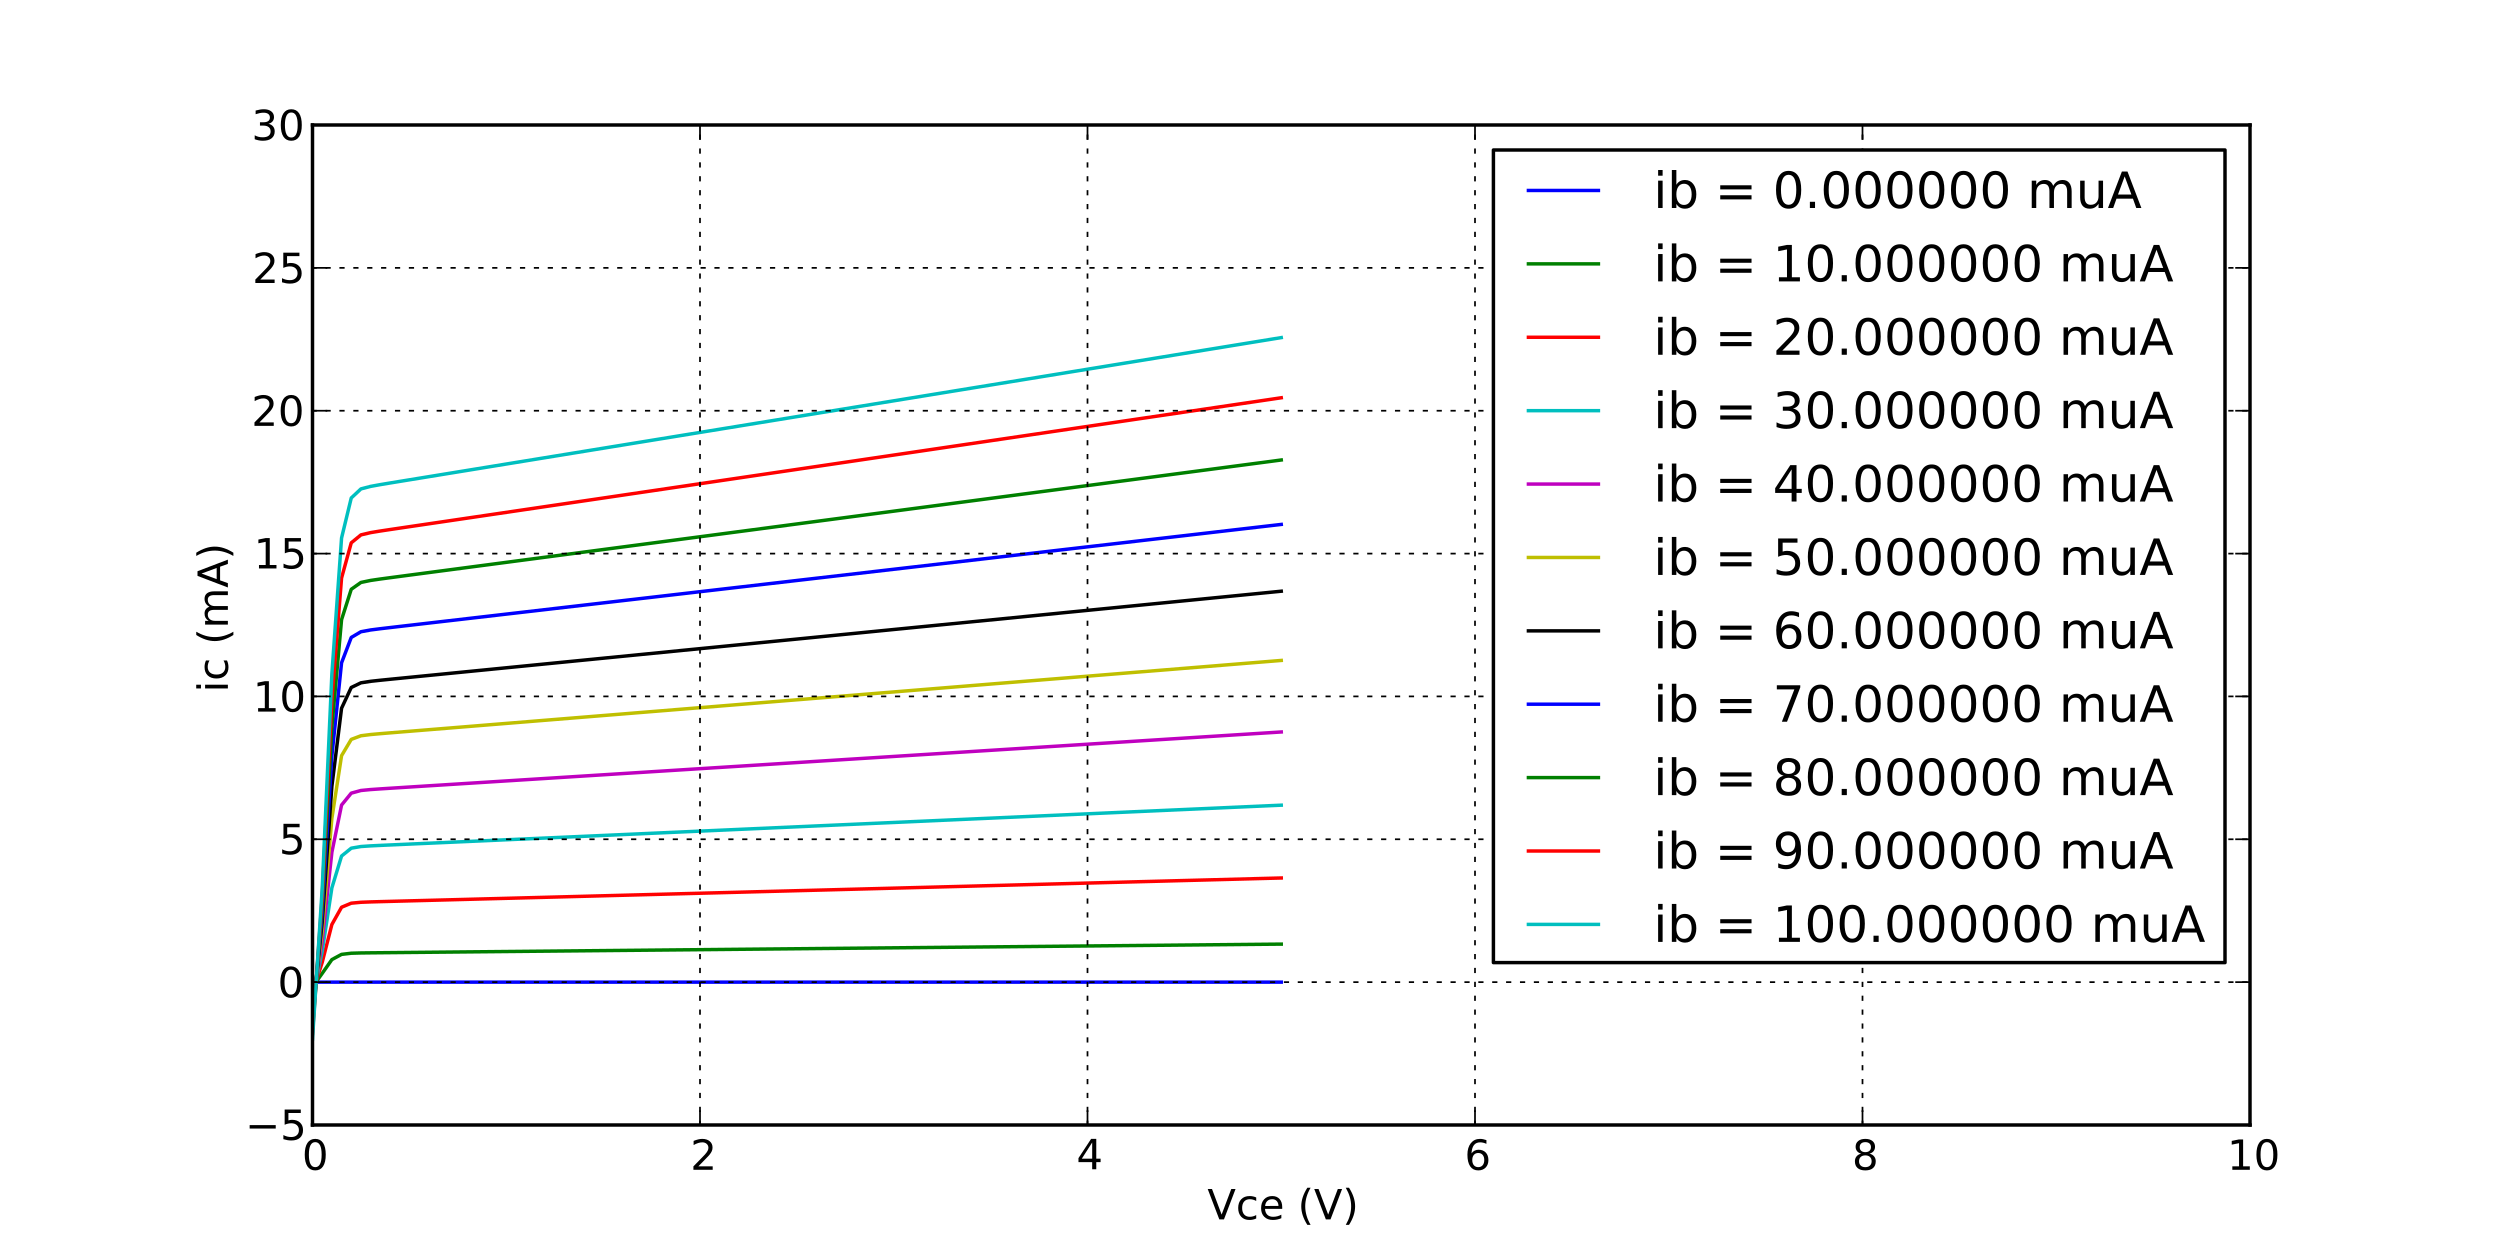 <!DOCTYPE svg PUBLIC "-//W3C//DTD SVG 1.1//EN" "http://www.w3.org/Graphics/SVG/1.1/DTD/svg11.dtd">
<!-- Created with matplotlib (http://matplotlib.org/) -->
<svg xmlns="http://www.w3.org/2000/svg" xmlns:xlink="http://www.w3.org/1999/xlink" version="1.1" viewBox="0 0 720 360">
 <defs>
  <style type="text/css">
*{stroke-linecap:square;stroke-linejoin:round;}
  </style>
 </defs>
 <g id="figure_1">
  <g id="patch_1">
   <path d=" M0 360 L720 360 L720 0 L0 0 z " style="fill:#ffffff;"/>
  </g>
  <g id="axes_1">
   <g id="patch_2">
    <path d=" M90 324 L648 324 L648 36 L90 36 z " style="fill:#ffffff;"/>
   </g>
   <g id="line2d_1">
    <path clip-path="url(#pc897140274)" d=" M90 282.857 L92.79 282.857 L95.58 282.857 L98.37 282.857 L101.16 282.857 L103.95 282.857 L106.74 282.857 L109.53 282.857 L112.32 282.857 L115.11 282.857 L117.9 282.857 L120.69 282.857 L123.48 282.857 L126.27 282.857 L129.06 282.857 L131.85 282.857 L134.64 282.857 L137.43 282.857 L140.22 282.857 L143.01 282.857 L145.8 282.857 L148.59 282.857 L151.38 282.857 L154.17 282.857 L156.96 282.857 L159.75 282.857 L162.54 282.857 L165.33 282.857 L168.12 282.857 L170.91 282.857 L173.7 282.857 L176.49 282.857 L179.28 282.857 L182.07 282.857 L184.86 282.857 L187.65 282.857 L190.44 282.857 L193.23 282.857 L196.02 282.857 L198.81 282.857 L201.6 282.857 L204.39 282.857 L207.18 282.857 L209.97 282.857 L212.76 282.857 L215.55 282.857 L218.34 282.857 L221.13 282.857 L223.92 282.857 L226.71 282.857 L229.5 282.857 L232.29 282.857 L235.08 282.857 L237.87 282.857 L240.66 282.857 L243.45 282.857 L246.24 282.857 L249.03 282.857 L251.82 282.857 L254.61 282.857 L257.4 282.857 L260.19 282.857 L262.98 282.857 L265.77 282.857 L268.56 282.857 L271.35 282.857 L274.14 282.857 L276.93 282.857 L279.72 282.857 L282.51 282.857 L285.3 282.857 L288.09 282.857 L290.88 282.857 L293.67 282.857 L296.46 282.857 L299.25 282.857 L302.04 282.857 L304.83 282.857 L307.62 282.857 L310.41 282.857 L313.2 282.857 L315.99 282.857 L318.78 282.857 L321.57 282.857 L324.36 282.857 L327.15 282.857 L329.94 282.857 L332.73 282.857 L335.52 282.857 L338.31 282.857 L341.1 282.857 L343.89 282.857 L346.68 282.857 L349.47 282.857 L352.26 282.857 L355.05 282.857 L357.84 282.857 L360.63 282.857 L363.42 282.857 L366.21 282.857 L369 282.857" style="fill:none;stroke:#0000ff;"/>
   </g>
   <g id="line2d_2">
    <path clip-path="url(#pc897140274)" d=" M90 284.236 L92.79 280.342 L95.58 276.362 L98.37 274.861 L101.16 274.529 L103.95 274.45 L106.74 274.414 L109.53 274.386 L112.32 274.359 L115.11 274.332 L117.9 274.305 L120.69 274.279 L123.48 274.252 L126.27 274.225 L129.06 274.198 L131.85 274.172 L134.64 274.145 L137.43 274.118 L140.22 274.092 L143.01 274.065 L145.8 274.038 L148.59 274.012 L151.38 273.985 L154.17 273.958 L156.96 273.932 L159.75 273.905 L162.54 273.878 L165.33 273.852 L168.12 273.825 L170.91 273.798 L173.7 273.772 L176.49 273.745 L179.28 273.718 L182.07 273.692 L184.86 273.665 L187.65 273.638 L190.44 273.612 L193.23 273.585 L196.02 273.558 L198.81 273.532 L201.6 273.505 L204.39 273.478 L207.18 273.452 L209.97 273.425 L212.76 273.398 L215.55 273.372 L218.34 273.345 L221.13 273.318 L223.92 273.292 L226.71 273.265 L229.5 273.238 L232.29 273.212 L235.08 273.185 L237.87 273.158 L240.66 273.132 L243.45 273.105 L246.24 273.078 L249.03 273.052 L251.82 273.025 L254.61 272.998 L257.4 272.972 L260.19 272.945 L262.98 272.918 L265.77 272.892 L268.56 272.865 L271.35 272.838 L274.14 272.812 L276.93 272.785 L279.72 272.758 L282.51 272.731 L285.3 272.705 L288.09 272.678 L290.88 272.651 L293.67 272.625 L296.46 272.598 L299.25 272.571 L302.04 272.545 L304.83 272.518 L307.62 272.491 L310.41 272.465 L313.2 272.438 L315.99 272.411 L318.78 272.385 L321.57 272.358 L324.36 272.331 L327.15 272.305 L329.94 272.278 L332.73 272.251 L335.52 272.225 L338.31 272.198 L341.1 272.171 L343.89 272.145 L346.68 272.118 L349.47 272.091 L352.26 272.065 L355.05 272.038 L357.84 272.011 L360.63 271.985 L363.42 271.958 L366.21 271.931 L369 271.905" style="fill:none;stroke:#008000;"/>
   </g>
   <g id="line2d_3">
    <path clip-path="url(#pc897140274)" d=" M90 285.9 L92.79 277.171 L95.58 266.254 L98.37 261.283 L101.16 260.118 L103.95 259.855 L106.74 259.749 L109.53 259.67 L112.32 259.596 L115.11 259.522 L117.9 259.449 L120.69 259.376 L123.48 259.302 L126.27 259.229 L129.06 259.156 L131.85 259.083 L134.64 259.01 L137.43 258.936 L140.22 258.863 L143.01 258.79 L145.8 258.717 L148.59 258.644 L151.38 258.57 L154.17 258.497 L156.96 258.424 L159.75 258.351 L162.54 258.277 L165.33 258.204 L168.12 258.131 L170.91 258.058 L173.7 257.985 L176.49 257.911 L179.28 257.838 L182.07 257.765 L184.86 257.692 L187.65 257.619 L190.44 257.545 L193.23 257.472 L196.02 257.399 L198.81 257.326 L201.6 257.253 L204.39 257.179 L207.18 257.106 L209.97 257.033 L212.76 256.96 L215.55 256.886 L218.34 256.813 L221.13 256.74 L223.92 256.667 L226.71 256.594 L229.5 256.52 L232.29 256.447 L235.08 256.374 L237.87 256.301 L240.66 256.228 L243.45 256.154 L246.24 256.081 L249.03 256.008 L251.82 255.935 L254.61 255.862 L257.4 255.788 L260.19 255.715 L262.98 255.642 L265.77 255.569 L268.56 255.495 L271.35 255.422 L274.14 255.349 L276.93 255.276 L279.72 255.203 L282.51 255.129 L285.3 255.056 L288.09 254.983 L290.88 254.91 L293.67 254.837 L296.46 254.763 L299.25 254.69 L302.04 254.617 L304.83 254.544 L307.62 254.471 L310.41 254.397 L313.2 254.324 L315.99 254.251 L318.78 254.178 L321.57 254.105 L324.36 254.031 L327.15 253.958 L329.94 253.885 L332.73 253.812 L335.52 253.739 L338.31 253.665 L341.1 253.592 L343.89 253.519 L346.68 253.446 L349.47 253.372 L352.26 253.299 L355.05 253.226 L357.84 253.153 L360.63 253.08 L363.42 253.006 L366.21 252.933 L369 252.86" style="fill:none;stroke:#ff0000;"/>
   </g>
   <g id="line2d_4">
    <path clip-path="url(#pc897140274)" d=" M90 287.607 L92.79 274.039 L95.58 255.703 L98.37 246.537 L101.16 244.278 L103.95 243.798 L106.74 243.611 L109.53 243.475 L112.32 243.349 L115.11 243.224 L117.9 243.099 L120.69 242.974 L123.48 242.85 L126.27 242.725 L129.06 242.601 L131.85 242.476 L134.64 242.352 L137.43 242.227 L140.22 242.103 L143.01 241.978 L145.8 241.854 L148.59 241.729 L151.38 241.604 L154.17 241.48 L156.96 241.355 L159.75 241.231 L162.54 241.106 L165.33 240.982 L168.12 240.857 L170.91 240.733 L173.7 240.608 L176.49 240.484 L179.28 240.359 L182.07 240.235 L184.86 240.11 L187.65 239.985 L190.44 239.861 L193.23 239.736 L196.02 239.612 L198.81 239.487 L201.6 239.363 L204.39 239.238 L207.18 239.114 L209.97 238.989 L212.76 238.865 L215.55 238.74 L218.34 238.616 L221.13 238.491 L223.92 238.366 L226.71 238.242 L229.5 238.117 L232.29 237.993 L235.08 237.868 L237.87 237.744 L240.66 237.619 L243.45 237.495 L246.24 237.37 L249.03 237.246 L251.82 237.121 L254.61 236.997 L257.4 236.872 L260.19 236.748 L262.98 236.623 L265.77 236.498 L268.56 236.374 L271.35 236.249 L274.14 236.125 L276.93 236 L279.72 235.876 L282.51 235.751 L285.3 235.627 L288.09 235.502 L290.88 235.378 L293.67 235.253 L296.46 235.129 L299.25 235.004 L302.04 234.879 L304.83 234.755 L307.62 234.63 L310.41 234.506 L313.2 234.381 L315.99 234.257 L318.78 234.132 L321.57 234.008 L324.36 233.883 L327.15 233.759 L329.94 233.634 L332.73 233.51 L335.52 233.385 L338.31 233.26 L341.1 233.136 L343.89 233.011 L346.68 232.887 L349.47 232.762 L352.26 232.638 L355.05 232.513 L357.84 232.389 L360.63 232.264 L363.42 232.14 L366.21 232.015 L369 231.891" style="fill:none;stroke:#00bfbf;"/>
   </g>
   <g id="line2d_5">
    <path clip-path="url(#pc897140274)" d=" M90 289.319 L92.79 271.047 L95.58 245.452 L98.37 231.855 L101.16 228.427 L103.95 227.661 L106.74 227.391 L109.53 227.198 L112.32 227.019 L115.11 226.842 L117.9 226.666 L120.69 226.489 L123.48 226.313 L126.27 226.137 L129.06 225.961 L131.85 225.785 L134.64 225.608 L137.43 225.432 L140.22 225.256 L143.01 225.08 L145.8 224.903 L148.59 224.727 L151.38 224.551 L154.17 224.375 L156.96 224.199 L159.75 224.022 L162.54 223.846 L165.33 223.67 L168.12 223.494 L170.91 223.318 L173.7 223.141 L176.49 222.965 L179.28 222.789 L182.07 222.613 L184.86 222.437 L187.65 222.26 L190.44 222.084 L193.23 221.908 L196.02 221.732 L198.81 221.556 L201.6 221.379 L204.39 221.203 L207.18 221.027 L209.97 220.851 L212.76 220.675 L215.55 220.498 L218.34 220.322 L221.13 220.146 L223.92 219.97 L226.71 219.794 L229.5 219.617 L232.29 219.441 L235.08 219.265 L237.87 219.089 L240.66 218.913 L243.45 218.736 L246.24 218.56 L249.03 218.384 L251.82 218.208 L254.61 218.032 L257.4 217.855 L260.19 217.679 L262.98 217.503 L265.77 217.327 L268.56 217.151 L271.35 216.974 L274.14 216.798 L276.93 216.622 L279.72 216.446 L282.51 216.27 L285.3 216.093 L288.09 215.917 L290.88 215.741 L293.67 215.565 L296.46 215.389 L299.25 215.212 L302.04 215.036 L304.83 214.86 L307.62 214.684 L310.41 214.508 L313.2 214.331 L315.99 214.155 L318.78 213.979 L321.57 213.803 L324.36 213.627 L327.15 213.45 L329.94 213.274 L332.73 213.098 L335.52 212.922 L338.31 212.746 L341.1 212.569 L343.89 212.393 L346.68 212.217 L349.47 212.041 L352.26 211.865 L355.05 211.688 L357.84 211.512 L360.63 211.336 L363.42 211.16 L366.21 210.984 L369 210.807" style="fill:none;stroke:#bf00bf;"/>
   </g>
   <g id="line2d_6">
    <path clip-path="url(#pc897140274)" d=" M90 291.022 L92.79 268.21 L95.58 235.693 L98.37 217.63 L101.16 212.947 L103.95 211.899 L106.74 211.546 L109.53 211.296 L112.32 211.066 L115.11 210.838 L117.9 210.611 L120.69 210.384 L123.48 210.157 L126.27 209.931 L129.06 209.704 L131.85 209.477 L134.64 209.251 L137.43 209.024 L140.22 208.797 L143.01 208.57 L145.8 208.344 L148.59 208.117 L151.38 207.89 L154.17 207.663 L156.96 207.437 L159.75 207.21 L162.54 206.983 L165.33 206.756 L168.12 206.53 L170.91 206.303 L173.7 206.076 L176.49 205.85 L179.28 205.623 L182.07 205.396 L184.86 205.169 L187.65 204.943 L190.44 204.716 L193.23 204.489 L196.02 204.262 L198.81 204.036 L201.6 203.809 L204.39 203.582 L207.18 203.355 L209.97 203.129 L212.76 202.902 L215.55 202.675 L218.34 202.449 L221.13 202.222 L223.92 201.995 L226.71 201.768 L229.5 201.542 L232.29 201.315 L235.08 201.088 L237.87 200.861 L240.66 200.635 L243.45 200.408 L246.24 200.181 L249.03 199.954 L251.82 199.728 L254.61 199.501 L257.4 199.275 L260.19 199.047 L262.98 198.821 L265.77 198.594 L268.56 198.368 L271.35 198.141 L274.14 197.914 L276.93 197.687 L279.72 197.46 L282.51 197.234 L285.3 197.007 L288.09 196.781 L290.88 196.553 L293.67 196.327 L296.46 196.1 L299.25 195.874 L302.04 195.647 L304.83 195.42 L307.62 195.193 L310.41 194.966 L313.2 194.74 L315.99 194.513 L318.78 194.286 L321.57 194.059 L324.36 193.833 L327.15 193.606 L329.94 193.38 L332.73 193.153 L335.52 192.926 L338.31 192.699 L341.1 192.472 L343.89 192.246 L346.68 192.019 L349.47 191.792 L352.26 191.565 L355.05 191.339 L357.84 191.112 L360.63 190.886 L363.42 190.658 L366.21 190.432 L369 190.205" style="fill:none;stroke:#bfbf00;"/>
   </g>
   <g id="line2d_7">
    <path clip-path="url(#pc897140274)" d=" M90 292.708 L92.79 265.503 L95.58 226.46 L98.37 203.967 L101.16 197.993 L103.95 196.65 L106.74 196.216 L109.53 195.912 L112.32 195.631 L115.11 195.355 L117.9 195.078 L120.69 194.802 L123.48 194.527 L126.27 194.251 L129.06 193.975 L131.85 193.7 L134.64 193.424 L137.43 193.148 L140.22 192.873 L143.01 192.597 L145.8 192.321 L148.59 192.046 L151.38 191.77 L154.17 191.494 L156.96 191.219 L159.75 190.943 L162.54 190.668 L165.33 190.392 L168.12 190.116 L170.91 189.841 L173.7 189.565 L176.49 189.289 L179.28 189.014 L182.07 188.738 L184.86 188.462 L187.65 188.187 L190.44 187.911 L193.23 187.635 L196.02 187.36 L198.81 187.084 L201.6 186.808 L204.39 186.533 L207.18 186.257 L209.97 185.981 L212.76 185.706 L215.55 185.43 L218.34 185.154 L221.13 184.879 L223.92 184.603 L226.71 184.327 L229.5 184.052 L232.29 183.776 L235.08 183.5 L237.87 183.225 L240.66 182.949 L243.45 182.673 L246.24 182.398 L249.03 182.122 L251.82 181.846 L254.61 181.571 L257.4 181.295 L260.19 181.02 L262.98 180.744 L265.77 180.468 L268.56 180.193 L271.35 179.917 L274.14 179.641 L276.93 179.366 L279.72 179.09 L282.51 178.814 L285.3 178.539 L288.09 178.263 L290.88 177.987 L293.67 177.712 L296.46 177.436 L299.25 177.16 L302.04 176.885 L304.83 176.609 L307.62 176.333 L310.41 176.058 L313.2 175.782 L315.99 175.506 L318.78 175.231 L321.57 174.955 L324.36 174.679 L327.15 174.404 L329.94 174.128 L332.73 173.852 L335.52 173.577 L338.31 173.301 L341.1 173.025 L343.89 172.75 L346.68 172.474 L349.47 172.198 L352.26 171.923 L355.05 171.647 L357.84 171.372 L360.63 171.096 L363.42 170.82 L366.21 170.545 L369 170.269" style="fill:none;stroke:#000000;"/>
   </g>
   <g id="line2d_8">
    <path clip-path="url(#pc897140274)" d=" M90 294.374 L92.79 262.948 L95.58 217.718 L98.37 190.885 L101.16 183.587 L103.95 181.94 L106.74 181.428 L109.53 181.07 L112.32 180.741 L115.11 180.416 L117.9 180.094 L120.69 179.77 L123.48 179.448 L126.27 179.124 L129.06 178.802 L131.85 178.479 L134.64 178.156 L137.43 177.833 L140.22 177.51 L143.01 177.187 L145.8 176.864 L148.59 176.542 L151.38 176.218 L154.17 175.896 L156.96 175.573 L159.75 175.25 L162.54 174.927 L165.33 174.604 L168.12 174.281 L170.91 173.959 L173.7 173.635 L176.49 173.313 L179.28 172.989 L182.07 172.667 L184.86 172.343 L187.65 172.021 L190.44 171.698 L193.23 171.375 L196.02 171.052 L198.81 170.729 L201.6 170.406 L204.39 170.084 L207.18 169.76 L209.97 169.438 L212.76 169.114 L215.55 168.792 L218.34 168.469 L221.13 168.146 L223.92 167.823 L226.71 167.5 L229.5 167.177 L232.29 166.855 L235.08 166.531 L237.87 166.209 L240.66 165.886 L243.45 165.563 L246.24 165.24 L249.03 164.917 L251.82 164.594 L254.61 164.271 L257.4 163.949 L260.19 163.625 L262.98 163.303 L265.77 162.98 L268.56 162.657 L271.35 162.334 L274.14 162.011 L276.93 161.688 L279.72 161.366 L282.51 161.042 L285.3 160.72 L288.09 160.396 L290.88 160.074 L293.67 159.751 L296.46 159.428 L299.25 159.105 L302.04 158.782 L304.83 158.459 L307.62 158.137 L310.41 157.813 L313.2 157.491 L315.99 157.167 L318.78 156.845 L321.57 156.522 L324.36 156.199 L327.15 155.876 L329.94 155.553 L332.73 155.23 L335.52 154.907 L338.31 154.584 L341.1 154.262 L343.89 153.938 L346.68 153.616 L349.47 153.293 L352.26 152.97 L355.05 152.647 L357.84 152.324 L360.63 152.001 L363.42 151.678 L366.21 151.356 L369 151.033" style="fill:none;stroke:#0000ff;"/>
   </g>
   <g id="line2d_9">
    <path clip-path="url(#pc897140274)" d=" M90 296.016 L92.79 260.519 L95.58 209.434 L98.37 178.459 L101.16 169.712 L103.95 167.747 L106.74 167.164 L109.53 166.754 L112.32 166.378 L115.11 166.009 L117.9 165.639 L120.69 165.271 L123.48 164.903 L126.27 164.534 L129.06 164.166 L131.85 163.797 L134.64 163.428 L137.43 163.06 L140.22 162.692 L143.01 162.323 L145.8 161.955 L148.59 161.586 L151.38 161.217 L154.17 160.85 L156.96 160.481 L159.75 160.112 L162.54 159.744 L165.33 159.375 L168.12 159.006 L170.91 158.639 L173.7 158.27 L176.49 157.901 L179.28 157.533 L182.07 157.164 L184.86 156.796 L187.65 156.428 L190.44 156.059 L193.23 155.69 L196.02 155.322 L198.81 154.954 L201.6 154.585 L204.39 154.217 L207.18 153.848 L209.97 153.479 L212.76 153.111 L215.55 152.743 L218.34 152.374 L221.13 152.006 L223.92 151.637 L226.71 151.268 L229.5 150.9 L232.29 150.532 L235.08 150.163 L237.87 149.795 L240.66 149.426 L243.45 149.058 L246.24 148.689 L249.03 148.321 L251.82 147.952 L254.61 147.584 L257.4 147.216 L260.19 146.847 L262.98 146.478 L265.77 146.11 L268.56 145.741 L271.35 145.373 L274.14 145.005 L276.93 144.636 L279.72 144.267 L282.51 143.899 L285.3 143.53 L288.09 143.162 L290.88 142.794 L293.67 142.425 L296.46 142.056 L299.25 141.688 L302.04 141.32 L304.83 140.951 L307.62 140.583 L310.41 140.214 L313.2 139.845 L315.99 139.478 L318.78 139.109 L321.57 138.74 L324.36 138.372 L327.15 138.003 L329.94 137.634 L332.73 137.267 L335.52 136.898 L338.31 136.529 L341.1 136.161 L343.89 135.792 L346.68 135.424 L349.47 135.056 L352.26 134.687 L355.05 134.318 L357.84 133.95 L360.63 133.582 L363.42 133.213 L366.21 132.845 L369 132.476" style="fill:none;stroke:#008000;"/>
   </g>
   <g id="line2d_10">
    <path clip-path="url(#pc897140274)" d=" M90 297.635 L92.79 258.206 L95.58 201.565 L98.37 166.462 L101.16 156.333 L103.95 154.049 L106.74 153.393 L109.53 152.933 L112.32 152.512 L115.11 152.098 L117.9 151.685 L120.69 151.272 L123.48 150.859 L126.27 150.447 L129.06 150.035 L131.85 149.622 L134.64 149.21 L137.43 148.797 L140.22 148.384 L143.01 147.972 L145.8 147.56 L148.59 147.147 L151.38 146.734 L154.17 146.322 L156.96 145.909 L159.75 145.497 L162.54 145.085 L165.33 144.671 L168.12 144.259 L170.91 143.847 L173.7 143.434 L176.49 143.022 L179.28 142.609 L182.07 142.196 L184.86 141.784 L187.65 141.372 L190.44 140.959 L193.23 140.546 L196.02 140.134 L198.81 139.721 L201.6 139.309 L204.39 138.897 L207.18 138.484 L209.97 138.071 L212.76 137.659 L215.55 137.246 L218.34 136.834 L221.13 136.421 L223.92 136.008 L226.71 135.596 L229.5 135.184 L232.29 134.771 L235.08 134.359 L237.87 133.946 L240.66 133.533 L243.45 133.121 L246.24 132.709 L249.03 132.296 L251.82 131.883 L254.61 131.471 L257.4 131.058 L260.19 130.646 L262.98 130.234 L265.77 129.821 L268.56 129.408 L271.35 128.996 L274.14 128.583 L276.93 128.171 L279.72 127.758 L282.51 127.345 L285.3 126.933 L288.09 126.521 L290.88 126.108 L293.67 125.696 L296.46 125.283 L299.25 124.87 L302.04 124.458 L304.83 124.046 L307.62 123.633 L310.41 123.22 L313.2 122.808 L315.99 122.395 L318.78 121.983 L321.57 121.571 L324.36 121.157 L327.15 120.745 L329.94 120.333 L332.73 119.92 L335.52 119.508 L338.31 119.095 L341.1 118.682 L343.89 118.27 L346.68 117.858 L349.47 117.445 L352.26 117.033 L355.05 116.62 L357.84 116.207 L360.63 115.795 L363.42 115.383 L366.21 114.97 L369 114.557" style="fill:none;stroke:#ff0000;"/>
   </g>
   <g id="line2d_11">
    <path clip-path="url(#pc897140274)" d=" M90 299.23 L92.79 255.997 L95.58 194.073 L98.37 154.938 L101.16 143.416 L103.95 140.804 L106.74 140.078 L109.53 139.57 L112.32 139.105 L115.11 138.647 L117.9 138.192 L120.69 137.736 L123.48 137.281 L126.27 136.826 L129.06 136.371 L131.85 135.916 L134.64 135.461 L137.43 135.006 L140.22 134.551 L143.01 134.095 L145.8 133.64 L148.59 133.185 L151.38 132.73 L154.17 132.275 L156.96 131.82 L159.75 131.365 L162.54 130.91 L165.33 130.455 L168.12 129.999 L170.91 129.544 L173.7 129.089 L176.49 128.634 L179.28 128.179 L182.07 127.724 L184.86 127.269 L187.65 126.814 L190.44 126.359 L193.23 125.904 L196.02 125.448 L198.81 124.993 L201.6 124.538 L204.39 124.083 L207.18 123.628 L209.97 123.173 L212.76 122.718 L215.55 122.263 L218.34 121.808 L221.13 121.353 L223.92 120.897 L226.71 120.442 L229.5 119.987 L232.29 119.532 L235.08 119.076 L237.87 118.621 L240.66 118.166 L243.45 117.711 L246.24 117.256 L249.03 116.801 L251.82 116.345 L254.61 115.89 L257.4 115.435 L260.19 114.98 L262.98 114.525 L265.77 114.07 L268.56 113.615 L271.35 113.16 L274.14 112.705 L276.93 112.25 L279.72 111.794 L282.51 111.339 L285.3 110.884 L288.09 110.429 L290.88 109.974 L293.67 109.519 L296.46 109.064 L299.25 108.609 L302.04 108.154 L304.83 107.699 L307.62 107.243 L310.41 106.788 L313.2 106.333 L315.99 105.878 L318.78 105.423 L321.57 104.968 L324.36 104.513 L327.15 104.058 L329.94 103.603 L332.73 103.148 L335.52 102.692 L338.31 102.237 L341.1 101.782 L343.89 101.327 L346.68 100.872 L349.47 100.417 L352.26 99.962 L355.05 99.507 L357.84 99.051 L360.63 98.596 L363.42 98.141 L366.21 97.686 L369 97.23" style="fill:none;stroke:#00bfbf;"/>
   </g>
   <g id="matplotlib.axis_1">
    <g id="xtick_1">
     <g id="line2d_12">
      <path clip-path="url(#pc897140274)" d=" M90 324 L90 36" style="fill:none;stroke:#000000;stroke-dasharray:1,3;stroke-dashoffset:0.0;stroke-linecap:butt;stroke-width:0.5;"/>
     </g>
     <g id="line2d_13">
      <defs>
       <path d=" M0 0 L0 -4" id="mcb557df647" style="stroke:#000000;stroke-linecap:butt;stroke-width:0.5;"/>
      </defs>
      <g>
       <use style="stroke:#000000;stroke-linecap:butt;stroke-width:0.5;" x="90.0" xlink:href="#mcb557df647" y="324.0"/>
      </g>
     </g>
     <g id="line2d_14">
      <defs>
       <path d=" M0 0 L0 4" id="mdad270ee8e" style="stroke:#000000;stroke-linecap:butt;stroke-width:0.5;"/>
      </defs>
      <g>
       <use style="stroke:#000000;stroke-linecap:butt;stroke-width:0.5;" x="90.0" xlink:href="#mdad270ee8e" y="36.0"/>
      </g>
     </g>
     <g id="text_1">
      <!-- 0 -->
      <defs>
       <path d=" M31.781 66.406 Q24.172 66.406 20.328 58.906 Q16.5 51.422 16.5 36.375 Q16.5 21.391 20.328 13.891 Q24.172 6.391 31.781 6.391 Q39.453 6.391 43.281 13.891 Q47.125 21.391 47.125 36.375 Q47.125 51.422 43.281 58.906 Q39.453 66.406 31.781 66.406 M31.781 74.219 Q44.047 74.219 50.516 64.516 Q56.984 54.828 56.984 36.375 Q56.984 17.969 50.516 8.266 Q44.047 -1.422 31.781 -1.422 Q19.531 -1.422 13.062 8.266 Q6.594 17.969 6.594 36.375 Q6.594 54.828 13.062 64.516 Q19.531 74.219 31.781 74.219" id="BitstreamVeraSans-Roman-30"/>
      </defs>
      <g transform="translate(86.977 336.906)scale(0.12 -0.12)">
       <use xlink:href="#BitstreamVeraSans-Roman-30"/>
      </g>
     </g>
    </g>
    <g id="xtick_2">
     <g id="line2d_15">
      <path clip-path="url(#pc897140274)" d=" M201.6 324 L201.6 36" style="fill:none;stroke:#000000;stroke-dasharray:1,3;stroke-dashoffset:0.0;stroke-linecap:butt;stroke-width:0.5;"/>
     </g>
     <g id="line2d_16">
      <g>
       <use style="stroke:#000000;stroke-linecap:butt;stroke-width:0.5;" x="201.6" xlink:href="#mcb557df647" y="324.0"/>
      </g>
     </g>
     <g id="line2d_17">
      <g>
       <use style="stroke:#000000;stroke-linecap:butt;stroke-width:0.5;" x="201.6" xlink:href="#mdad270ee8e" y="36.0"/>
      </g>
     </g>
     <g id="text_2">
      <!-- 2 -->
      <defs>
       <path d=" M19.188 8.297 L53.609 8.297 L53.609 0 L7.328 0 L7.328 8.297 Q12.938 14.109 22.625 23.891 Q32.328 33.688 34.812 36.531 Q39.547 41.844 41.422 45.531 Q43.312 49.219 43.312 52.781 Q43.312 58.594 39.234 62.25 Q35.156 65.922 28.609 65.922 Q23.969 65.922 18.812 64.312 Q13.672 62.703 7.812 59.422 L7.812 69.391 Q13.766 71.781 18.938 73 Q24.125 74.219 28.422 74.219 Q39.75 74.219 46.484 68.547 Q53.219 62.891 53.219 53.422 Q53.219 48.922 51.531 44.891 Q49.859 40.875 45.406 35.406 Q44.188 33.984 37.641 27.219 Q31.109 20.453 19.188 8.297" id="BitstreamVeraSans-Roman-32"/>
      </defs>
      <g transform="translate(198.823 336.906)scale(0.12 -0.12)">
       <use xlink:href="#BitstreamVeraSans-Roman-32"/>
      </g>
     </g>
    </g>
    <g id="xtick_3">
     <g id="line2d_18">
      <path clip-path="url(#pc897140274)" d=" M313.2 324 L313.2 36" style="fill:none;stroke:#000000;stroke-dasharray:1,3;stroke-dashoffset:0.0;stroke-linecap:butt;stroke-width:0.5;"/>
     </g>
     <g id="line2d_19">
      <g>
       <use style="stroke:#000000;stroke-linecap:butt;stroke-width:0.5;" x="313.2" xlink:href="#mcb557df647" y="324.0"/>
      </g>
     </g>
     <g id="line2d_20">
      <g>
       <use style="stroke:#000000;stroke-linecap:butt;stroke-width:0.5;" x="313.2" xlink:href="#mdad270ee8e" y="36.0"/>
      </g>
     </g>
     <g id="text_3">
      <!-- 4 -->
      <defs>
       <path d=" M37.797 64.312 L12.891 25.391 L37.797 25.391 z  M35.203 72.906 L47.609 72.906 L47.609 25.391 L58.016 25.391 L58.016 17.188 L47.609 17.188 L47.609 0 L37.797 0 L37.797 17.188 L4.891 17.188 L4.891 26.703 z " id="BitstreamVeraSans-Roman-34"/>
      </defs>
      <g transform="translate(310.012 336.749)scale(0.12 -0.12)">
       <use xlink:href="#BitstreamVeraSans-Roman-34"/>
      </g>
     </g>
    </g>
    <g id="xtick_4">
     <g id="line2d_21">
      <path clip-path="url(#pc897140274)" d=" M424.8 324 L424.8 36" style="fill:none;stroke:#000000;stroke-dasharray:1,3;stroke-dashoffset:0.0;stroke-linecap:butt;stroke-width:0.5;"/>
     </g>
     <g id="line2d_22">
      <g>
       <use style="stroke:#000000;stroke-linecap:butt;stroke-width:0.5;" x="424.8" xlink:href="#mcb557df647" y="324.0"/>
      </g>
     </g>
     <g id="line2d_23">
      <g>
       <use style="stroke:#000000;stroke-linecap:butt;stroke-width:0.5;" x="424.8" xlink:href="#mdad270ee8e" y="36.0"/>
      </g>
     </g>
     <g id="text_4">
      <!-- 6 -->
      <defs>
       <path d=" M33.016 40.375 Q26.375 40.375 22.484 35.828 Q18.609 31.297 18.609 23.391 Q18.609 15.531 22.484 10.953 Q26.375 6.391 33.016 6.391 Q39.656 6.391 43.531 10.953 Q47.406 15.531 47.406 23.391 Q47.406 31.297 43.531 35.828 Q39.656 40.375 33.016 40.375 M52.594 71.297 L52.594 62.312 Q48.875 64.062 45.094 64.984 Q41.312 65.922 37.594 65.922 Q27.828 65.922 22.672 59.328 Q17.531 52.734 16.797 39.406 Q19.672 43.656 24.016 45.922 Q28.375 48.188 33.594 48.188 Q44.578 48.188 50.953 41.516 Q57.328 34.859 57.328 23.391 Q57.328 12.156 50.688 5.359 Q44.047 -1.422 33.016 -1.422 Q20.359 -1.422 13.672 8.266 Q6.984 17.969 6.984 36.375 Q6.984 53.656 15.188 63.938 Q23.391 74.219 37.203 74.219 Q40.922 74.219 44.703 73.484 Q48.484 72.75 52.594 71.297" id="BitstreamVeraSans-Roman-36"/>
      </defs>
      <g transform="translate(421.779 336.906)scale(0.12 -0.12)">
       <use xlink:href="#BitstreamVeraSans-Roman-36"/>
      </g>
     </g>
    </g>
    <g id="xtick_5">
     <g id="line2d_24">
      <path clip-path="url(#pc897140274)" d=" M536.4 324 L536.4 36" style="fill:none;stroke:#000000;stroke-dasharray:1,3;stroke-dashoffset:0.0;stroke-linecap:butt;stroke-width:0.5;"/>
     </g>
     <g id="line2d_25">
      <g>
       <use style="stroke:#000000;stroke-linecap:butt;stroke-width:0.5;" x="536.4" xlink:href="#mcb557df647" y="324.0"/>
      </g>
     </g>
     <g id="line2d_26">
      <g>
       <use style="stroke:#000000;stroke-linecap:butt;stroke-width:0.5;" x="536.4" xlink:href="#mdad270ee8e" y="36.0"/>
      </g>
     </g>
     <g id="text_5">
      <!-- 8 -->
      <defs>
       <path d=" M31.781 34.625 Q24.75 34.625 20.719 30.859 Q16.703 27.094 16.703 20.516 Q16.703 13.922 20.719 10.156 Q24.75 6.391 31.781 6.391 Q38.812 6.391 42.859 10.172 Q46.922 13.969 46.922 20.516 Q46.922 27.094 42.891 30.859 Q38.875 34.625 31.781 34.625 M21.922 38.812 Q15.578 40.375 12.031 44.719 Q8.5 49.078 8.5 55.328 Q8.5 64.062 14.719 69.141 Q20.953 74.219 31.781 74.219 Q42.672 74.219 48.875 69.141 Q55.078 64.062 55.078 55.328 Q55.078 49.078 51.531 44.719 Q48 40.375 41.703 38.812 Q48.828 37.156 52.797 32.312 Q56.781 27.484 56.781 20.516 Q56.781 9.906 50.312 4.234 Q43.844 -1.422 31.781 -1.422 Q19.734 -1.422 13.25 4.234 Q6.781 9.906 6.781 20.516 Q6.781 27.484 10.781 32.312 Q14.797 37.156 21.922 38.812 M18.312 54.391 Q18.312 48.734 21.844 45.562 Q25.391 42.391 31.781 42.391 Q38.141 42.391 41.719 45.562 Q45.312 48.734 45.312 54.391 Q45.312 60.062 41.719 63.234 Q38.141 66.406 31.781 66.406 Q25.391 66.406 21.844 63.234 Q18.312 60.062 18.312 54.391" id="BitstreamVeraSans-Roman-38"/>
      </defs>
      <g transform="translate(533.4 336.906)scale(0.12 -0.12)">
       <use xlink:href="#BitstreamVeraSans-Roman-38"/>
      </g>
     </g>
    </g>
    <g id="xtick_6">
     <g id="line2d_27">
      <path clip-path="url(#pc897140274)" d=" M648 324 L648 36" style="fill:none;stroke:#000000;stroke-dasharray:1,3;stroke-dashoffset:0.0;stroke-linecap:butt;stroke-width:0.5;"/>
     </g>
     <g id="line2d_28">
      <g>
       <use style="stroke:#000000;stroke-linecap:butt;stroke-width:0.5;" x="648.0" xlink:href="#mcb557df647" y="324.0"/>
      </g>
     </g>
     <g id="line2d_29">
      <g>
       <use style="stroke:#000000;stroke-linecap:butt;stroke-width:0.5;" x="648.0" xlink:href="#mdad270ee8e" y="36.0"/>
      </g>
     </g>
     <g id="text_6">
      <!-- 10 -->
      <defs>
       <path d=" M12.406 8.297 L28.516 8.297 L28.516 63.922 L10.984 60.406 L10.984 69.391 L28.422 72.906 L38.281 72.906 L38.281 8.297 L54.391 8.297 L54.391 0 L12.406 0 z " id="BitstreamVeraSans-Roman-31"/>
      </defs>
      <g transform="translate(641.423 336.906)scale(0.12 -0.12)">
       <use xlink:href="#BitstreamVeraSans-Roman-31"/>
       <use x="63.623" xlink:href="#BitstreamVeraSans-Roman-30"/>
      </g>
     </g>
    </g>
    <g id="text_7">
     <!-- Vce (V) -->
     <defs>
      <path id="BitstreamVeraSans-Roman-20"/>
      <path d=" M8.016 75.875 L15.828 75.875 Q23.141 64.359 26.781 53.312 Q30.422 42.281 30.422 31.391 Q30.422 20.453 26.781 9.375 Q23.141 -1.703 15.828 -13.188 L8.016 -13.188 Q14.5 -2 17.703 9.062 Q20.906 20.125 20.906 31.391 Q20.906 42.672 17.703 53.656 Q14.5 64.656 8.016 75.875" id="BitstreamVeraSans-Roman-29"/>
      <path d=" M31 75.875 Q24.469 64.656 21.281 53.656 Q18.109 42.672 18.109 31.391 Q18.109 20.125 21.312 9.062 Q24.516 -2 31 -13.188 L23.188 -13.188 Q15.875 -1.703 12.234 9.375 Q8.594 20.453 8.594 31.391 Q8.594 42.281 12.203 53.312 Q15.828 64.359 23.188 75.875 z " id="BitstreamVeraSans-Roman-28"/>
      <path d=" M28.609 0 L0.781 72.906 L11.078 72.906 L34.188 11.531 L57.328 72.906 L67.578 72.906 L39.797 0 z " id="BitstreamVeraSans-Roman-56"/>
      <path d=" M56.203 29.594 L56.203 25.203 L14.891 25.203 Q15.484 15.922 20.484 11.062 Q25.484 6.203 34.422 6.203 Q39.594 6.203 44.453 7.469 Q49.312 8.734 54.109 11.281 L54.109 2.781 Q49.266 0.734 44.188 -0.344 Q39.109 -1.422 33.891 -1.422 Q20.797 -1.422 13.156 6.188 Q5.516 13.812 5.516 26.812 Q5.516 40.234 12.766 48.109 Q20.016 56 32.328 56 Q43.359 56 49.781 48.891 Q56.203 41.797 56.203 29.594 M47.219 32.234 Q47.125 39.594 43.094 43.984 Q39.062 48.391 32.422 48.391 Q24.906 48.391 20.391 44.141 Q15.875 39.891 15.188 32.172 z " id="BitstreamVeraSans-Roman-65"/>
      <path d=" M48.781 52.594 L48.781 44.188 Q44.969 46.297 41.141 47.344 Q37.312 48.391 33.406 48.391 Q24.656 48.391 19.812 42.844 Q14.984 37.312 14.984 27.297 Q14.984 17.281 19.812 11.734 Q24.656 6.203 33.406 6.203 Q37.312 6.203 41.141 7.25 Q44.969 8.297 48.781 10.406 L48.781 2.094 Q45.016 0.344 40.984 -0.531 Q36.969 -1.422 32.422 -1.422 Q20.062 -1.422 12.781 6.344 Q5.516 14.109 5.516 27.297 Q5.516 40.672 12.859 48.328 Q20.219 56 33.016 56 Q37.156 56 41.109 55.141 Q45.062 54.297 48.781 52.594" id="BitstreamVeraSans-Roman-63"/>
     </defs>
     <g transform="translate(347.727 351.182)scale(0.12 -0.12)">
      <use xlink:href="#BitstreamVeraSans-Roman-56"/>
      <use x="68.408" xlink:href="#BitstreamVeraSans-Roman-63"/>
      <use x="123.389" xlink:href="#BitstreamVeraSans-Roman-65"/>
      <use x="184.912" xlink:href="#BitstreamVeraSans-Roman-20"/>
      <use x="216.699" xlink:href="#BitstreamVeraSans-Roman-28"/>
      <use x="255.713" xlink:href="#BitstreamVeraSans-Roman-56"/>
      <use x="324.121" xlink:href="#BitstreamVeraSans-Roman-29"/>
     </g>
    </g>
   </g>
   <g id="matplotlib.axis_2">
    <g id="ytick_1">
     <g id="line2d_30">
      <path clip-path="url(#pc897140274)" d=" M90 324 L648 324" style="fill:none;stroke:#000000;stroke-dasharray:1,3;stroke-dashoffset:0.0;stroke-linecap:butt;stroke-width:0.5;"/>
     </g>
     <g id="line2d_31">
      <defs>
       <path d=" M0 0 L4 0" id="mc8fcea1516" style="stroke:#000000;stroke-linecap:butt;stroke-width:0.5;"/>
      </defs>
      <g>
       <use style="stroke:#000000;stroke-linecap:butt;stroke-width:0.5;" x="90.0" xlink:href="#mc8fcea1516" y="324.0"/>
      </g>
     </g>
     <g id="line2d_32">
      <defs>
       <path d=" M0 0 L-4 0" id="m0d5b0a6425" style="stroke:#000000;stroke-linecap:butt;stroke-width:0.5;"/>
      </defs>
      <g>
       <use style="stroke:#000000;stroke-linecap:butt;stroke-width:0.5;" x="648.0" xlink:href="#m0d5b0a6425" y="324.0"/>
      </g>
     </g>
     <g id="text_8">
      <!-- &#8722;5 -->
      <defs>
       <path d=" M10.594 35.5 L73.188 35.5 L73.188 27.203 L10.594 27.203 z " id="BitstreamVeraSans-Roman-2212"/>
       <path d=" M10.797 72.906 L49.516 72.906 L49.516 64.594 L19.828 64.594 L19.828 46.734 Q21.969 47.469 24.109 47.828 Q26.266 48.188 28.422 48.188 Q40.625 48.188 47.75 41.5 Q54.891 34.812 54.891 23.391 Q54.891 11.625 47.562 5.094 Q40.234 -1.422 26.906 -1.422 Q22.312 -1.422 17.547 -0.641 Q12.797 0.141 7.719 1.703 L7.719 11.625 Q12.109 9.234 16.797 8.062 Q21.484 6.891 26.703 6.891 Q35.156 6.891 40.078 11.328 Q45.016 15.766 45.016 23.391 Q45.016 31 40.078 35.438 Q35.156 39.891 26.703 39.891 Q22.75 39.891 18.812 39.016 Q14.891 38.141 10.797 36.281 z " id="BitstreamVeraSans-Roman-35"/>
      </defs>
      <g transform="translate(70.629 328.289)scale(0.12 -0.12)">
       <use xlink:href="#BitstreamVeraSans-Roman-2212"/>
       <use x="83.789" xlink:href="#BitstreamVeraSans-Roman-35"/>
      </g>
     </g>
    </g>
    <g id="ytick_2">
     <g id="line2d_33">
      <path clip-path="url(#pc897140274)" d=" M90 282.857 L648 282.857" style="fill:none;stroke:#000000;stroke-dasharray:1,3;stroke-dashoffset:0.0;stroke-linecap:butt;stroke-width:0.5;"/>
     </g>
     <g id="line2d_34">
      <g>
       <use style="stroke:#000000;stroke-linecap:butt;stroke-width:0.5;" x="90.0" xlink:href="#mc8fcea1516" y="282.857"/>
      </g>
     </g>
     <g id="line2d_35">
      <g>
       <use style="stroke:#000000;stroke-linecap:butt;stroke-width:0.5;" x="648.0" xlink:href="#m0d5b0a6425" y="282.857"/>
      </g>
     </g>
     <g id="text_9">
      <!-- 0 -->
      <g transform="translate(79.953 287.225)scale(0.12 -0.12)">
       <use xlink:href="#BitstreamVeraSans-Roman-30"/>
      </g>
     </g>
    </g>
    <g id="ytick_3">
     <g id="line2d_36">
      <path clip-path="url(#pc897140274)" d=" M90 241.714 L648 241.714" style="fill:none;stroke:#000000;stroke-dasharray:1,3;stroke-dashoffset:0.0;stroke-linecap:butt;stroke-width:0.5;"/>
     </g>
     <g id="line2d_37">
      <g>
       <use style="stroke:#000000;stroke-linecap:butt;stroke-width:0.5;" x="90.0" xlink:href="#mc8fcea1516" y="241.714"/>
      </g>
     </g>
     <g id="line2d_38">
      <g>
       <use style="stroke:#000000;stroke-linecap:butt;stroke-width:0.5;" x="648.0" xlink:href="#m0d5b0a6425" y="241.714"/>
      </g>
     </g>
     <g id="text_10">
      <!-- 5 -->
      <g transform="translate(80.339 246.003)scale(0.12 -0.12)">
       <use xlink:href="#BitstreamVeraSans-Roman-35"/>
      </g>
     </g>
    </g>
    <g id="ytick_4">
     <g id="line2d_39">
      <path clip-path="url(#pc897140274)" d=" M90 200.571 L648 200.571" style="fill:none;stroke:#000000;stroke-dasharray:1,3;stroke-dashoffset:0.0;stroke-linecap:butt;stroke-width:0.5;"/>
     </g>
     <g id="line2d_40">
      <g>
       <use style="stroke:#000000;stroke-linecap:butt;stroke-width:0.5;" x="90.0" xlink:href="#mc8fcea1516" y="200.571"/>
      </g>
     </g>
     <g id="line2d_41">
      <g>
       <use style="stroke:#000000;stroke-linecap:butt;stroke-width:0.5;" x="648.0" xlink:href="#m0d5b0a6425" y="200.571"/>
      </g>
     </g>
     <g id="text_11">
      <!-- 10 -->
      <g transform="translate(72.845 204.939)scale(0.12 -0.12)">
       <use xlink:href="#BitstreamVeraSans-Roman-31"/>
       <use x="63.623" xlink:href="#BitstreamVeraSans-Roman-30"/>
      </g>
     </g>
    </g>
    <g id="ytick_5">
     <g id="line2d_42">
      <path clip-path="url(#pc897140274)" d=" M90 159.429 L648 159.429" style="fill:none;stroke:#000000;stroke-dasharray:1,3;stroke-dashoffset:0.0;stroke-linecap:butt;stroke-width:0.5;"/>
     </g>
     <g id="line2d_43">
      <g>
       <use style="stroke:#000000;stroke-linecap:butt;stroke-width:0.5;" x="90.0" xlink:href="#mc8fcea1516" y="159.429"/>
      </g>
     </g>
     <g id="line2d_44">
      <g>
       <use style="stroke:#000000;stroke-linecap:butt;stroke-width:0.5;" x="648.0" xlink:href="#m0d5b0a6425" y="159.429"/>
      </g>
     </g>
     <g id="text_12">
      <!-- 15 -->
      <g transform="translate(73.096 163.718)scale(0.12 -0.12)">
       <use xlink:href="#BitstreamVeraSans-Roman-31"/>
       <use x="63.623" xlink:href="#BitstreamVeraSans-Roman-35"/>
      </g>
     </g>
    </g>
    <g id="ytick_6">
     <g id="line2d_45">
      <path clip-path="url(#pc897140274)" d=" M90 118.286 L648 118.286" style="fill:none;stroke:#000000;stroke-dasharray:1,3;stroke-dashoffset:0.0;stroke-linecap:butt;stroke-width:0.5;"/>
     </g>
     <g id="line2d_46">
      <g>
       <use style="stroke:#000000;stroke-linecap:butt;stroke-width:0.5;" x="90.0" xlink:href="#mc8fcea1516" y="118.286"/>
      </g>
     </g>
     <g id="line2d_47">
      <g>
       <use style="stroke:#000000;stroke-linecap:butt;stroke-width:0.5;" x="648.0" xlink:href="#m0d5b0a6425" y="118.286"/>
      </g>
     </g>
     <g id="text_13">
      <!-- 20 -->
      <g transform="translate(72.406 122.654)scale(0.12 -0.12)">
       <use xlink:href="#BitstreamVeraSans-Roman-32"/>
       <use x="63.623" xlink:href="#BitstreamVeraSans-Roman-30"/>
      </g>
     </g>
    </g>
    <g id="ytick_7">
     <g id="line2d_48">
      <path clip-path="url(#pc897140274)" d=" M90 77.143 L648 77.143" style="fill:none;stroke:#000000;stroke-dasharray:1,3;stroke-dashoffset:0.0;stroke-linecap:butt;stroke-width:0.5;"/>
     </g>
     <g id="line2d_49">
      <g>
       <use style="stroke:#000000;stroke-linecap:butt;stroke-width:0.5;" x="90.0" xlink:href="#mc8fcea1516" y="77.143"/>
      </g>
     </g>
     <g id="line2d_50">
      <g>
       <use style="stroke:#000000;stroke-linecap:butt;stroke-width:0.5;" x="648.0" xlink:href="#m0d5b0a6425" y="77.143"/>
      </g>
     </g>
     <g id="text_14">
      <!-- 25 -->
      <g transform="translate(72.657 81.511)scale(0.12 -0.12)">
       <use xlink:href="#BitstreamVeraSans-Roman-32"/>
       <use x="63.623" xlink:href="#BitstreamVeraSans-Roman-35"/>
      </g>
     </g>
    </g>
    <g id="ytick_8">
     <g id="line2d_51">
      <path clip-path="url(#pc897140274)" d=" M90 36 L648 36" style="fill:none;stroke:#000000;stroke-dasharray:1,3;stroke-dashoffset:0.0;stroke-linecap:butt;stroke-width:0.5;"/>
     </g>
     <g id="line2d_52">
      <g>
       <use style="stroke:#000000;stroke-linecap:butt;stroke-width:0.5;" x="90.0" xlink:href="#mc8fcea1516" y="36.0"/>
      </g>
     </g>
     <g id="line2d_53">
      <g>
       <use style="stroke:#000000;stroke-linecap:butt;stroke-width:0.5;" x="648.0" xlink:href="#m0d5b0a6425" y="36.0"/>
      </g>
     </g>
     <g id="text_15">
      <!-- 30 -->
      <defs>
       <path d=" M40.578 39.312 Q47.656 37.797 51.625 33 Q55.609 28.219 55.609 21.188 Q55.609 10.406 48.188 4.484 Q40.766 -1.422 27.094 -1.422 Q22.516 -1.422 17.656 -0.516 Q12.797 0.391 7.625 2.203 L7.625 11.719 Q11.719 9.328 16.594 8.109 Q21.484 6.891 26.812 6.891 Q36.078 6.891 40.938 10.547 Q45.797 14.203 45.797 21.188 Q45.797 27.641 41.281 31.266 Q36.766 34.906 28.719 34.906 L20.219 34.906 L20.219 43.016 L29.109 43.016 Q36.375 43.016 40.234 45.922 Q44.094 48.828 44.094 54.297 Q44.094 59.906 40.109 62.906 Q36.141 65.922 28.719 65.922 Q24.656 65.922 20.016 65.031 Q15.375 64.156 9.812 62.312 L9.812 71.094 Q15.438 72.656 20.344 73.438 Q25.25 74.219 29.594 74.219 Q40.828 74.219 47.359 69.109 Q53.906 64.016 53.906 55.328 Q53.906 49.266 50.438 45.094 Q46.969 40.922 40.578 39.312" id="BitstreamVeraSans-Roman-33"/>
      </defs>
      <g transform="translate(72.442 40.368)scale(0.12 -0.12)">
       <use xlink:href="#BitstreamVeraSans-Roman-33"/>
       <use x="63.623" xlink:href="#BitstreamVeraSans-Roman-30"/>
      </g>
     </g>
    </g>
    <g id="text_16">
     <!-- ic (mA) -->
     <defs>
      <path d=" M52 44.188 Q55.375 50.25 60.062 53.125 Q64.75 56 71.094 56 Q79.641 56 84.281 50.016 Q88.922 44.047 88.922 33.016 L88.922 0 L79.891 0 L79.891 32.719 Q79.891 40.578 77.094 44.375 Q74.312 48.188 68.609 48.188 Q61.625 48.188 57.562 43.547 Q53.516 38.922 53.516 30.906 L53.516 0 L44.484 0 L44.484 32.719 Q44.484 40.625 41.703 44.406 Q38.922 48.188 33.109 48.188 Q26.219 48.188 22.156 43.531 Q18.109 38.875 18.109 30.906 L18.109 0 L9.078 0 L9.078 54.688 L18.109 54.688 L18.109 46.188 Q21.188 51.219 25.484 53.609 Q29.781 56 35.688 56 Q41.656 56 45.828 52.969 Q50 49.953 52 44.188" id="BitstreamVeraSans-Roman-6d"/>
      <path d=" M9.422 54.688 L18.406 54.688 L18.406 0 L9.422 0 z  M9.422 75.984 L18.406 75.984 L18.406 64.594 L9.422 64.594 z " id="BitstreamVeraSans-Roman-69"/>
      <path d=" M34.188 63.188 L20.797 26.906 L47.609 26.906 z  M28.609 72.906 L39.797 72.906 L67.578 0 L57.328 0 L50.688 18.703 L17.828 18.703 L11.188 0 L0.781 0 z " id="BitstreamVeraSans-Roman-41"/>
     </defs>
     <g transform="translate(65.629 199.405)rotate(-90.0)scale(0.12 -0.12)">
      <use xlink:href="#BitstreamVeraSans-Roman-69"/>
      <use x="27.783" xlink:href="#BitstreamVeraSans-Roman-63"/>
      <use x="82.764" xlink:href="#BitstreamVeraSans-Roman-20"/>
      <use x="114.551" xlink:href="#BitstreamVeraSans-Roman-28"/>
      <use x="153.564" xlink:href="#BitstreamVeraSans-Roman-6d"/>
      <use x="250.977" xlink:href="#BitstreamVeraSans-Roman-41"/>
      <use x="319.385" xlink:href="#BitstreamVeraSans-Roman-29"/>
     </g>
    </g>
   </g>
   <g id="patch_3">
    <path d=" M90 36 L648 36" style="fill:none;stroke:#000000;"/>
   </g>
   <g id="patch_4">
    <path d=" M648 324 L648 36" style="fill:none;stroke:#000000;"/>
   </g>
   <g id="patch_5">
    <path d=" M90 324 L648 324" style="fill:none;stroke:#000000;"/>
   </g>
   <g id="patch_6">
    <path d=" M90 324 L90 36" style="fill:none;stroke:#000000;"/>
   </g>
   <g id="legend_1">
    <g id="patch_7">
     <path d=" M430.103 277.231 L640.8 277.231 L640.8 43.2 L430.103 43.2 L430.103 277.231 z " style="fill:#ffffff;stroke:#000000;"/>
    </g>
    <g id="line2d_54">
     <path d=" M440.183 54.862 L460.343 54.862" style="fill:none;stroke:#0000ff;"/>
    </g>
    <g id="line2d_55"/>
    <g id="text_17">
     <!-- ib = 0.000000 muA -->
     <defs>
      <path d=" M8.5 21.578 L8.5 54.688 L17.484 54.688 L17.484 21.922 Q17.484 14.156 20.5 10.266 Q23.531 6.391 29.594 6.391 Q36.859 6.391 41.078 11.031 Q45.312 15.672 45.312 23.688 L45.312 54.688 L54.297 54.688 L54.297 0 L45.312 0 L45.312 8.406 Q42.047 3.422 37.719 1 Q33.406 -1.422 27.688 -1.422 Q18.266 -1.422 13.375 4.438 Q8.5 10.297 8.5 21.578" id="BitstreamVeraSans-Roman-75"/>
      <path d=" M10.688 12.406 L21 12.406 L21 0 L10.688 0 z " id="BitstreamVeraSans-Roman-2e"/>
      <path d=" M10.594 45.406 L73.188 45.406 L73.188 37.203 L10.594 37.203 z  M10.594 25.484 L73.188 25.484 L73.188 17.188 L10.594 17.188 z " id="BitstreamVeraSans-Roman-3d"/>
      <path d=" M48.688 27.297 Q48.688 37.203 44.609 42.844 Q40.531 48.484 33.406 48.484 Q26.266 48.484 22.188 42.844 Q18.109 37.203 18.109 27.297 Q18.109 17.391 22.188 11.75 Q26.266 6.109 33.406 6.109 Q40.531 6.109 44.609 11.75 Q48.688 17.391 48.688 27.297 M18.109 46.391 Q20.953 51.266 25.266 53.625 Q29.594 56 35.594 56 Q45.562 56 51.781 48.094 Q58.016 40.188 58.016 27.297 Q58.016 14.406 51.781 6.484 Q45.562 -1.422 35.594 -1.422 Q29.594 -1.422 25.266 0.953 Q20.953 3.328 18.109 8.203 L18.109 0 L9.078 0 L9.078 75.984 L18.109 75.984 z " id="BitstreamVeraSans-Roman-62"/>
     </defs>
     <g transform="translate(476.183 59.902)scale(0.144 -0.144)">
      <use xlink:href="#BitstreamVeraSans-Roman-69"/>
      <use x="27.783" xlink:href="#BitstreamVeraSans-Roman-62"/>
      <use x="91.26" xlink:href="#BitstreamVeraSans-Roman-20"/>
      <use x="123.047" xlink:href="#BitstreamVeraSans-Roman-3d"/>
      <use x="206.836" xlink:href="#BitstreamVeraSans-Roman-20"/>
      <use x="238.623" xlink:href="#BitstreamVeraSans-Roman-30"/>
      <use x="302.246" xlink:href="#BitstreamVeraSans-Roman-2e"/>
      <use x="334.033" xlink:href="#BitstreamVeraSans-Roman-30"/>
      <use x="397.656" xlink:href="#BitstreamVeraSans-Roman-30"/>
      <use x="461.279" xlink:href="#BitstreamVeraSans-Roman-30"/>
      <use x="524.902" xlink:href="#BitstreamVeraSans-Roman-30"/>
      <use x="588.525" xlink:href="#BitstreamVeraSans-Roman-30"/>
      <use x="652.148" xlink:href="#BitstreamVeraSans-Roman-30"/>
      <use x="715.771" xlink:href="#BitstreamVeraSans-Roman-20"/>
      <use x="747.559" xlink:href="#BitstreamVeraSans-Roman-6d"/>
      <use x="844.971" xlink:href="#BitstreamVeraSans-Roman-75"/>
      <use x="908.35" xlink:href="#BitstreamVeraSans-Roman-41"/>
     </g>
    </g>
    <g id="line2d_56">
     <path d=" M440.183 75.998 L460.343 75.998" style="fill:none;stroke:#008000;"/>
    </g>
    <g id="line2d_57"/>
    <g id="text_18">
     <!-- ib = 10.000000 muA -->
     <g transform="translate(476.183 81.038)scale(0.144 -0.144)">
      <use xlink:href="#BitstreamVeraSans-Roman-69"/>
      <use x="27.783" xlink:href="#BitstreamVeraSans-Roman-62"/>
      <use x="91.26" xlink:href="#BitstreamVeraSans-Roman-20"/>
      <use x="123.047" xlink:href="#BitstreamVeraSans-Roman-3d"/>
      <use x="206.836" xlink:href="#BitstreamVeraSans-Roman-20"/>
      <use x="238.623" xlink:href="#BitstreamVeraSans-Roman-31"/>
      <use x="302.246" xlink:href="#BitstreamVeraSans-Roman-30"/>
      <use x="365.869" xlink:href="#BitstreamVeraSans-Roman-2e"/>
      <use x="397.656" xlink:href="#BitstreamVeraSans-Roman-30"/>
      <use x="461.279" xlink:href="#BitstreamVeraSans-Roman-30"/>
      <use x="524.902" xlink:href="#BitstreamVeraSans-Roman-30"/>
      <use x="588.525" xlink:href="#BitstreamVeraSans-Roman-30"/>
      <use x="652.148" xlink:href="#BitstreamVeraSans-Roman-30"/>
      <use x="715.771" xlink:href="#BitstreamVeraSans-Roman-30"/>
      <use x="779.395" xlink:href="#BitstreamVeraSans-Roman-20"/>
      <use x="811.182" xlink:href="#BitstreamVeraSans-Roman-6d"/>
      <use x="908.594" xlink:href="#BitstreamVeraSans-Roman-75"/>
      <use x="971.973" xlink:href="#BitstreamVeraSans-Roman-41"/>
     </g>
    </g>
    <g id="line2d_58">
     <path d=" M440.183 97.135 L460.343 97.135" style="fill:none;stroke:#ff0000;"/>
    </g>
    <g id="line2d_59"/>
    <g id="text_19">
     <!-- ib = 20.000000 muA -->
     <g transform="translate(476.183 102.175)scale(0.144 -0.144)">
      <use xlink:href="#BitstreamVeraSans-Roman-69"/>
      <use x="27.783" xlink:href="#BitstreamVeraSans-Roman-62"/>
      <use x="91.26" xlink:href="#BitstreamVeraSans-Roman-20"/>
      <use x="123.047" xlink:href="#BitstreamVeraSans-Roman-3d"/>
      <use x="206.836" xlink:href="#BitstreamVeraSans-Roman-20"/>
      <use x="238.623" xlink:href="#BitstreamVeraSans-Roman-32"/>
      <use x="302.246" xlink:href="#BitstreamVeraSans-Roman-30"/>
      <use x="365.869" xlink:href="#BitstreamVeraSans-Roman-2e"/>
      <use x="397.656" xlink:href="#BitstreamVeraSans-Roman-30"/>
      <use x="461.279" xlink:href="#BitstreamVeraSans-Roman-30"/>
      <use x="524.902" xlink:href="#BitstreamVeraSans-Roman-30"/>
      <use x="588.525" xlink:href="#BitstreamVeraSans-Roman-30"/>
      <use x="652.148" xlink:href="#BitstreamVeraSans-Roman-30"/>
      <use x="715.771" xlink:href="#BitstreamVeraSans-Roman-30"/>
      <use x="779.395" xlink:href="#BitstreamVeraSans-Roman-20"/>
      <use x="811.182" xlink:href="#BitstreamVeraSans-Roman-6d"/>
      <use x="908.594" xlink:href="#BitstreamVeraSans-Roman-75"/>
      <use x="971.973" xlink:href="#BitstreamVeraSans-Roman-41"/>
     </g>
    </g>
    <g id="line2d_60">
     <path d=" M440.183 118.271 L460.343 118.271" style="fill:none;stroke:#00bfbf;"/>
    </g>
    <g id="line2d_61"/>
    <g id="text_20">
     <!-- ib = 30.000000 muA -->
     <g transform="translate(476.183 123.311)scale(0.144 -0.144)">
      <use xlink:href="#BitstreamVeraSans-Roman-69"/>
      <use x="27.783" xlink:href="#BitstreamVeraSans-Roman-62"/>
      <use x="91.26" xlink:href="#BitstreamVeraSans-Roman-20"/>
      <use x="123.047" xlink:href="#BitstreamVeraSans-Roman-3d"/>
      <use x="206.836" xlink:href="#BitstreamVeraSans-Roman-20"/>
      <use x="238.623" xlink:href="#BitstreamVeraSans-Roman-33"/>
      <use x="302.246" xlink:href="#BitstreamVeraSans-Roman-30"/>
      <use x="365.869" xlink:href="#BitstreamVeraSans-Roman-2e"/>
      <use x="397.656" xlink:href="#BitstreamVeraSans-Roman-30"/>
      <use x="461.279" xlink:href="#BitstreamVeraSans-Roman-30"/>
      <use x="524.902" xlink:href="#BitstreamVeraSans-Roman-30"/>
      <use x="588.525" xlink:href="#BitstreamVeraSans-Roman-30"/>
      <use x="652.148" xlink:href="#BitstreamVeraSans-Roman-30"/>
      <use x="715.771" xlink:href="#BitstreamVeraSans-Roman-30"/>
      <use x="779.395" xlink:href="#BitstreamVeraSans-Roman-20"/>
      <use x="811.182" xlink:href="#BitstreamVeraSans-Roman-6d"/>
      <use x="908.594" xlink:href="#BitstreamVeraSans-Roman-75"/>
      <use x="971.973" xlink:href="#BitstreamVeraSans-Roman-41"/>
     </g>
    </g>
    <g id="line2d_62">
     <path d=" M440.183 139.408 L460.343 139.408" style="fill:none;stroke:#bf00bf;"/>
    </g>
    <g id="line2d_63"/>
    <g id="text_21">
     <!-- ib = 40.000000 muA -->
     <g transform="translate(476.183 144.448)scale(0.144 -0.144)">
      <use xlink:href="#BitstreamVeraSans-Roman-69"/>
      <use x="27.783" xlink:href="#BitstreamVeraSans-Roman-62"/>
      <use x="91.26" xlink:href="#BitstreamVeraSans-Roman-20"/>
      <use x="123.047" xlink:href="#BitstreamVeraSans-Roman-3d"/>
      <use x="206.836" xlink:href="#BitstreamVeraSans-Roman-20"/>
      <use x="238.623" xlink:href="#BitstreamVeraSans-Roman-34"/>
      <use x="302.246" xlink:href="#BitstreamVeraSans-Roman-30"/>
      <use x="365.869" xlink:href="#BitstreamVeraSans-Roman-2e"/>
      <use x="397.656" xlink:href="#BitstreamVeraSans-Roman-30"/>
      <use x="461.279" xlink:href="#BitstreamVeraSans-Roman-30"/>
      <use x="524.902" xlink:href="#BitstreamVeraSans-Roman-30"/>
      <use x="588.525" xlink:href="#BitstreamVeraSans-Roman-30"/>
      <use x="652.148" xlink:href="#BitstreamVeraSans-Roman-30"/>
      <use x="715.771" xlink:href="#BitstreamVeraSans-Roman-30"/>
      <use x="779.395" xlink:href="#BitstreamVeraSans-Roman-20"/>
      <use x="811.182" xlink:href="#BitstreamVeraSans-Roman-6d"/>
      <use x="908.594" xlink:href="#BitstreamVeraSans-Roman-75"/>
      <use x="971.973" xlink:href="#BitstreamVeraSans-Roman-41"/>
     </g>
    </g>
    <g id="line2d_64">
     <path d=" M440.183 160.544 L460.343 160.544" style="fill:none;stroke:#bfbf00;"/>
    </g>
    <g id="line2d_65"/>
    <g id="text_22">
     <!-- ib = 50.000000 muA -->
     <g transform="translate(476.183 165.584)scale(0.144 -0.144)">
      <use xlink:href="#BitstreamVeraSans-Roman-69"/>
      <use x="27.783" xlink:href="#BitstreamVeraSans-Roman-62"/>
      <use x="91.26" xlink:href="#BitstreamVeraSans-Roman-20"/>
      <use x="123.047" xlink:href="#BitstreamVeraSans-Roman-3d"/>
      <use x="206.836" xlink:href="#BitstreamVeraSans-Roman-20"/>
      <use x="238.623" xlink:href="#BitstreamVeraSans-Roman-35"/>
      <use x="302.246" xlink:href="#BitstreamVeraSans-Roman-30"/>
      <use x="365.869" xlink:href="#BitstreamVeraSans-Roman-2e"/>
      <use x="397.656" xlink:href="#BitstreamVeraSans-Roman-30"/>
      <use x="461.279" xlink:href="#BitstreamVeraSans-Roman-30"/>
      <use x="524.902" xlink:href="#BitstreamVeraSans-Roman-30"/>
      <use x="588.525" xlink:href="#BitstreamVeraSans-Roman-30"/>
      <use x="652.148" xlink:href="#BitstreamVeraSans-Roman-30"/>
      <use x="715.771" xlink:href="#BitstreamVeraSans-Roman-30"/>
      <use x="779.395" xlink:href="#BitstreamVeraSans-Roman-20"/>
      <use x="811.182" xlink:href="#BitstreamVeraSans-Roman-6d"/>
      <use x="908.594" xlink:href="#BitstreamVeraSans-Roman-75"/>
      <use x="971.973" xlink:href="#BitstreamVeraSans-Roman-41"/>
     </g>
    </g>
    <g id="line2d_66">
     <path d=" M440.183 181.681 L460.343 181.681" style="fill:none;stroke:#000000;"/>
    </g>
    <g id="line2d_67"/>
    <g id="text_23">
     <!-- ib = 60.000000 muA -->
     <g transform="translate(476.183 186.721)scale(0.144 -0.144)">
      <use xlink:href="#BitstreamVeraSans-Roman-69"/>
      <use x="27.783" xlink:href="#BitstreamVeraSans-Roman-62"/>
      <use x="91.26" xlink:href="#BitstreamVeraSans-Roman-20"/>
      <use x="123.047" xlink:href="#BitstreamVeraSans-Roman-3d"/>
      <use x="206.836" xlink:href="#BitstreamVeraSans-Roman-20"/>
      <use x="238.623" xlink:href="#BitstreamVeraSans-Roman-36"/>
      <use x="302.246" xlink:href="#BitstreamVeraSans-Roman-30"/>
      <use x="365.869" xlink:href="#BitstreamVeraSans-Roman-2e"/>
      <use x="397.656" xlink:href="#BitstreamVeraSans-Roman-30"/>
      <use x="461.279" xlink:href="#BitstreamVeraSans-Roman-30"/>
      <use x="524.902" xlink:href="#BitstreamVeraSans-Roman-30"/>
      <use x="588.525" xlink:href="#BitstreamVeraSans-Roman-30"/>
      <use x="652.148" xlink:href="#BitstreamVeraSans-Roman-30"/>
      <use x="715.771" xlink:href="#BitstreamVeraSans-Roman-30"/>
      <use x="779.395" xlink:href="#BitstreamVeraSans-Roman-20"/>
      <use x="811.182" xlink:href="#BitstreamVeraSans-Roman-6d"/>
      <use x="908.594" xlink:href="#BitstreamVeraSans-Roman-75"/>
      <use x="971.973" xlink:href="#BitstreamVeraSans-Roman-41"/>
     </g>
    </g>
    <g id="line2d_68">
     <path d=" M440.183 202.817 L460.343 202.817" style="fill:none;stroke:#0000ff;"/>
    </g>
    <g id="line2d_69"/>
    <g id="text_24">
     <!-- ib = 70.000000 muA -->
     <defs>
      <path d=" M8.203 72.906 L55.078 72.906 L55.078 68.703 L28.609 0 L18.312 0 L43.219 64.594 L8.203 64.594 z " id="BitstreamVeraSans-Roman-37"/>
     </defs>
     <g transform="translate(476.183 207.857)scale(0.144 -0.144)">
      <use xlink:href="#BitstreamVeraSans-Roman-69"/>
      <use x="27.783" xlink:href="#BitstreamVeraSans-Roman-62"/>
      <use x="91.26" xlink:href="#BitstreamVeraSans-Roman-20"/>
      <use x="123.047" xlink:href="#BitstreamVeraSans-Roman-3d"/>
      <use x="206.836" xlink:href="#BitstreamVeraSans-Roman-20"/>
      <use x="238.623" xlink:href="#BitstreamVeraSans-Roman-37"/>
      <use x="302.246" xlink:href="#BitstreamVeraSans-Roman-30"/>
      <use x="365.869" xlink:href="#BitstreamVeraSans-Roman-2e"/>
      <use x="397.656" xlink:href="#BitstreamVeraSans-Roman-30"/>
      <use x="461.279" xlink:href="#BitstreamVeraSans-Roman-30"/>
      <use x="524.902" xlink:href="#BitstreamVeraSans-Roman-30"/>
      <use x="588.525" xlink:href="#BitstreamVeraSans-Roman-30"/>
      <use x="652.148" xlink:href="#BitstreamVeraSans-Roman-30"/>
      <use x="715.771" xlink:href="#BitstreamVeraSans-Roman-30"/>
      <use x="779.395" xlink:href="#BitstreamVeraSans-Roman-20"/>
      <use x="811.182" xlink:href="#BitstreamVeraSans-Roman-6d"/>
      <use x="908.594" xlink:href="#BitstreamVeraSans-Roman-75"/>
      <use x="971.973" xlink:href="#BitstreamVeraSans-Roman-41"/>
     </g>
    </g>
    <g id="line2d_70">
     <path d=" M440.183 223.954 L460.343 223.954" style="fill:none;stroke:#008000;"/>
    </g>
    <g id="line2d_71"/>
    <g id="text_25">
     <!-- ib = 80.000000 muA -->
     <g transform="translate(476.183 228.994)scale(0.144 -0.144)">
      <use xlink:href="#BitstreamVeraSans-Roman-69"/>
      <use x="27.783" xlink:href="#BitstreamVeraSans-Roman-62"/>
      <use x="91.26" xlink:href="#BitstreamVeraSans-Roman-20"/>
      <use x="123.047" xlink:href="#BitstreamVeraSans-Roman-3d"/>
      <use x="206.836" xlink:href="#BitstreamVeraSans-Roman-20"/>
      <use x="238.623" xlink:href="#BitstreamVeraSans-Roman-38"/>
      <use x="302.246" xlink:href="#BitstreamVeraSans-Roman-30"/>
      <use x="365.869" xlink:href="#BitstreamVeraSans-Roman-2e"/>
      <use x="397.656" xlink:href="#BitstreamVeraSans-Roman-30"/>
      <use x="461.279" xlink:href="#BitstreamVeraSans-Roman-30"/>
      <use x="524.902" xlink:href="#BitstreamVeraSans-Roman-30"/>
      <use x="588.525" xlink:href="#BitstreamVeraSans-Roman-30"/>
      <use x="652.148" xlink:href="#BitstreamVeraSans-Roman-30"/>
      <use x="715.771" xlink:href="#BitstreamVeraSans-Roman-30"/>
      <use x="779.395" xlink:href="#BitstreamVeraSans-Roman-20"/>
      <use x="811.182" xlink:href="#BitstreamVeraSans-Roman-6d"/>
      <use x="908.594" xlink:href="#BitstreamVeraSans-Roman-75"/>
      <use x="971.973" xlink:href="#BitstreamVeraSans-Roman-41"/>
     </g>
    </g>
    <g id="line2d_72">
     <path d=" M440.183 245.09 L460.343 245.09" style="fill:none;stroke:#ff0000;"/>
    </g>
    <g id="line2d_73"/>
    <g id="text_26">
     <!-- ib = 90.000000 muA -->
     <defs>
      <path d=" M10.984 1.516 L10.984 10.5 Q14.703 8.734 18.5 7.812 Q22.312 6.891 25.984 6.891 Q35.75 6.891 40.891 13.453 Q46.047 20.016 46.781 33.406 Q43.953 29.203 39.594 26.953 Q35.25 24.703 29.984 24.703 Q19.047 24.703 12.672 31.312 Q6.297 37.938 6.297 49.422 Q6.297 60.641 12.938 67.422 Q19.578 74.219 30.609 74.219 Q43.266 74.219 49.922 64.516 Q56.594 54.828 56.594 36.375 Q56.594 19.141 48.406 8.859 Q40.234 -1.422 26.422 -1.422 Q22.703 -1.422 18.891 -0.688 Q15.094 0.047 10.984 1.516 M30.609 32.422 Q37.25 32.422 41.125 36.953 Q45.016 41.5 45.016 49.422 Q45.016 57.281 41.125 61.844 Q37.25 66.406 30.609 66.406 Q23.969 66.406 20.094 61.844 Q16.219 57.281 16.219 49.422 Q16.219 41.5 20.094 36.953 Q23.969 32.422 30.609 32.422" id="BitstreamVeraSans-Roman-39"/>
     </defs>
     <g transform="translate(476.183 250.13)scale(0.144 -0.144)">
      <use xlink:href="#BitstreamVeraSans-Roman-69"/>
      <use x="27.783" xlink:href="#BitstreamVeraSans-Roman-62"/>
      <use x="91.26" xlink:href="#BitstreamVeraSans-Roman-20"/>
      <use x="123.047" xlink:href="#BitstreamVeraSans-Roman-3d"/>
      <use x="206.836" xlink:href="#BitstreamVeraSans-Roman-20"/>
      <use x="238.623" xlink:href="#BitstreamVeraSans-Roman-39"/>
      <use x="302.246" xlink:href="#BitstreamVeraSans-Roman-30"/>
      <use x="365.869" xlink:href="#BitstreamVeraSans-Roman-2e"/>
      <use x="397.656" xlink:href="#BitstreamVeraSans-Roman-30"/>
      <use x="461.279" xlink:href="#BitstreamVeraSans-Roman-30"/>
      <use x="524.902" xlink:href="#BitstreamVeraSans-Roman-30"/>
      <use x="588.525" xlink:href="#BitstreamVeraSans-Roman-30"/>
      <use x="652.148" xlink:href="#BitstreamVeraSans-Roman-30"/>
      <use x="715.771" xlink:href="#BitstreamVeraSans-Roman-30"/>
      <use x="779.395" xlink:href="#BitstreamVeraSans-Roman-20"/>
      <use x="811.182" xlink:href="#BitstreamVeraSans-Roman-6d"/>
      <use x="908.594" xlink:href="#BitstreamVeraSans-Roman-75"/>
      <use x="971.973" xlink:href="#BitstreamVeraSans-Roman-41"/>
     </g>
    </g>
    <g id="line2d_74">
     <path d=" M440.183 266.227 L460.343 266.227" style="fill:none;stroke:#00bfbf;"/>
    </g>
    <g id="line2d_75"/>
    <g id="text_27">
     <!-- ib = 100.000000 muA -->
     <g transform="translate(476.183 271.267)scale(0.144 -0.144)">
      <use xlink:href="#BitstreamVeraSans-Roman-69"/>
      <use x="27.783" xlink:href="#BitstreamVeraSans-Roman-62"/>
      <use x="91.26" xlink:href="#BitstreamVeraSans-Roman-20"/>
      <use x="123.047" xlink:href="#BitstreamVeraSans-Roman-3d"/>
      <use x="206.836" xlink:href="#BitstreamVeraSans-Roman-20"/>
      <use x="238.623" xlink:href="#BitstreamVeraSans-Roman-31"/>
      <use x="302.246" xlink:href="#BitstreamVeraSans-Roman-30"/>
      <use x="365.869" xlink:href="#BitstreamVeraSans-Roman-30"/>
      <use x="429.492" xlink:href="#BitstreamVeraSans-Roman-2e"/>
      <use x="461.279" xlink:href="#BitstreamVeraSans-Roman-30"/>
      <use x="524.902" xlink:href="#BitstreamVeraSans-Roman-30"/>
      <use x="588.525" xlink:href="#BitstreamVeraSans-Roman-30"/>
      <use x="652.148" xlink:href="#BitstreamVeraSans-Roman-30"/>
      <use x="715.771" xlink:href="#BitstreamVeraSans-Roman-30"/>
      <use x="779.395" xlink:href="#BitstreamVeraSans-Roman-30"/>
      <use x="843.018" xlink:href="#BitstreamVeraSans-Roman-20"/>
      <use x="874.805" xlink:href="#BitstreamVeraSans-Roman-6d"/>
      <use x="972.217" xlink:href="#BitstreamVeraSans-Roman-75"/>
      <use x="1035.596" xlink:href="#BitstreamVeraSans-Roman-41"/>
     </g>
    </g>
   </g>
  </g>
 </g>
 <defs>
  <clipPath id="pc897140274">
   <rect height="288.0" width="558.0" x="90.0" y="36.0"/>
  </clipPath>
 </defs>
</svg>
